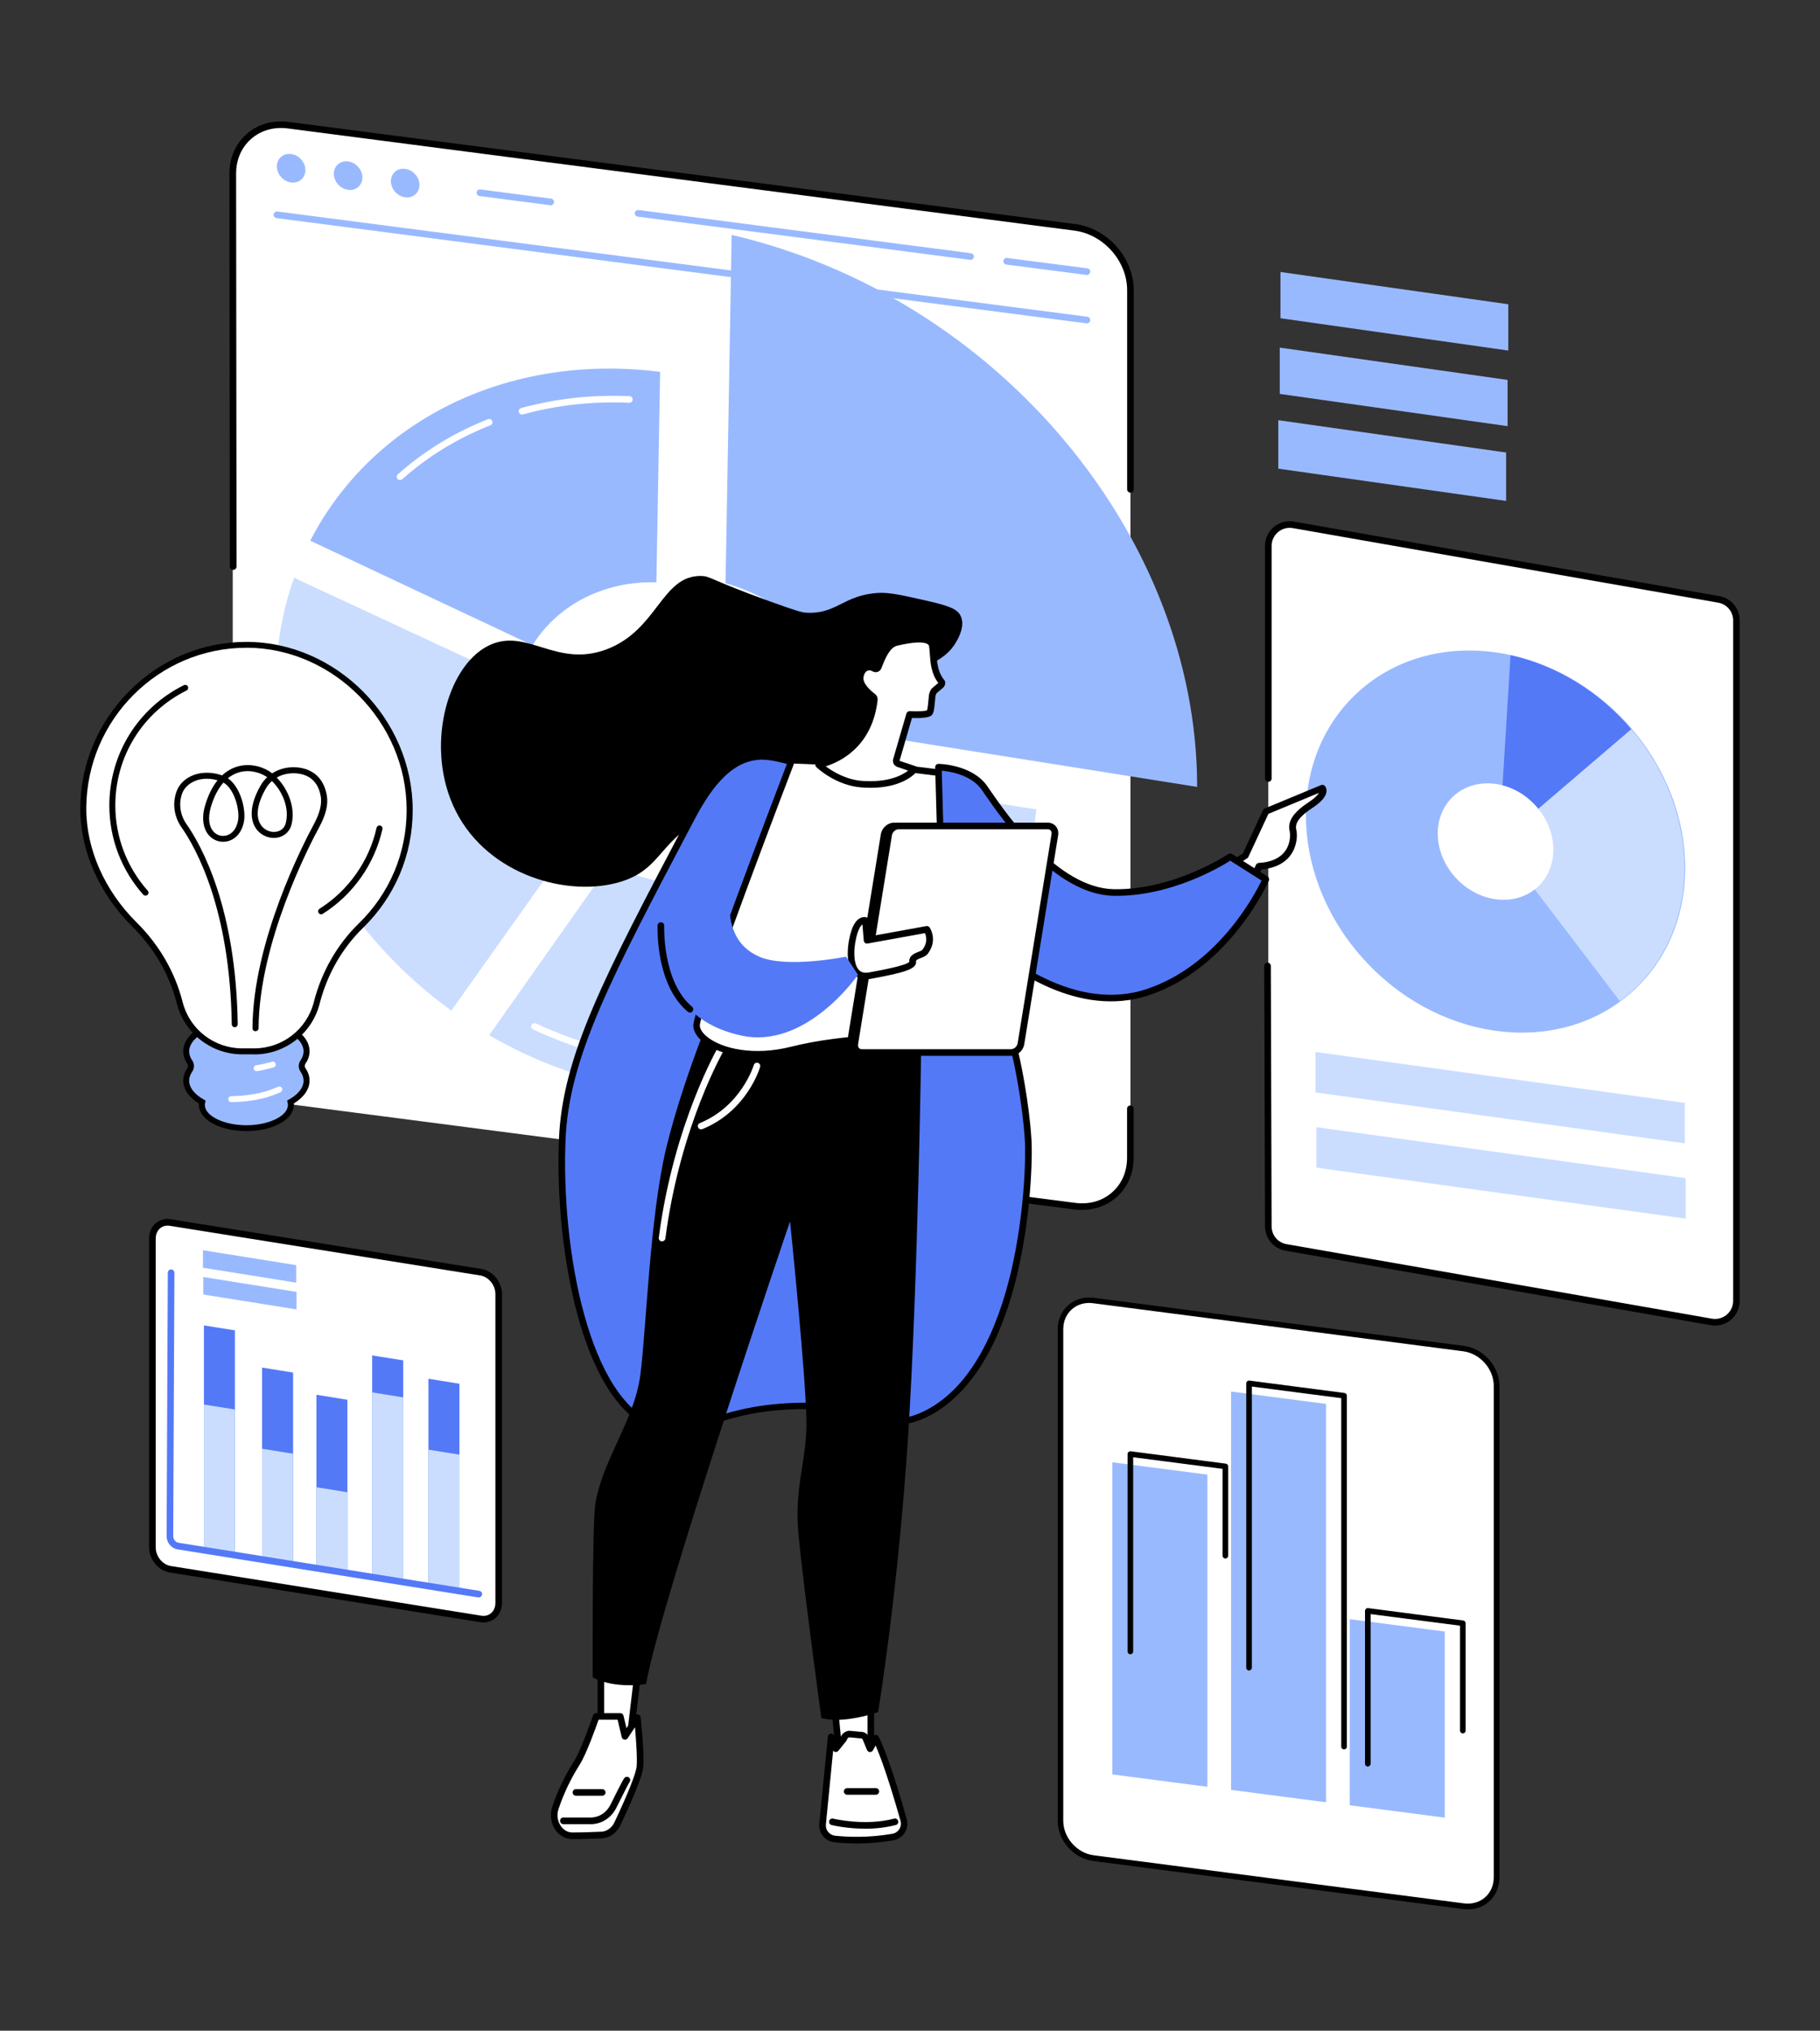 <?xml version="1.0" encoding="UTF-8"?>
<svg id="Layer_1" data-name="Layer 1" xmlns="http://www.w3.org/2000/svg" viewBox="0 0 259 289">
  <rect x="0" y="0" width="259" height="289" fill="#333333" stroke="none"/>
  <defs>
    <style>
      .cls-1 {
        fill: #5479f7;
      }

      .cls-1, .cls-2, .cls-3, .cls-4, .cls-5 {
        stroke-width: 0px;
      }

      .cls-3 {
        fill: #fff;
      }

      .cls-4 {
        fill: #99b9ff;
      }

      .cls-5 {
        fill: #caddff;
      }
    </style>
  </defs>
  <g>
    <polygon class="cls-4" points="214.64 49.89 182.22 45.29 182.22 38.71 214.64 43.3 214.64 49.89"/>
    <polygon class="cls-4" points="214.54 60.65 182.12 56.06 182.12 49.47 214.54 54.07 214.54 60.65"/>
    <polygon class="cls-4" points="214.33 71.29 181.91 66.7 181.91 59.8 214.33 64.4 214.33 71.29"/>
  </g>
  <g>
    <g>
      <path class="cls-3" d="M152.96,32.35l-111.93-14.54c-4.37-.57-7.91,2.51-7.91,6.88v123.49c0,4.37,3.54,8.37,7.91,8.94l111.93,14.54c4.37.57,7.91-2.51,7.91-6.88V41.29c0-4.37-3.54-8.37-7.91-8.94Z"/>
      <g>
        <path class="cls-4" d="M154.68,46.02s-.04,0-.06,0l-115.27-14.98c-.26-.03-.44-.27-.41-.53.03-.26.27-.44.53-.41l115.27,14.98c.26.03.44.27.41.53-.03.24-.23.41-.47.41Z"/>
        <g>
          <path class="cls-4" d="M43.46,24.21c0,1.12-.91,1.91-2.03,1.76-1.12-.15-2.03-1.17-2.03-2.29s.91-1.91,2.03-1.76c1.12.15,2.03,1.17,2.03,2.29Z"/>
          <path class="cls-4" d="M51.57,25.26c0,1.12-.91,1.91-2.03,1.76-1.12-.15-2.03-1.17-2.03-2.29s.91-1.91,2.03-1.76c1.12.15,2.03,1.17,2.03,2.29Z"/>
          <path class="cls-4" d="M59.69,26.32c0,1.12-.91,1.91-2.03,1.76-1.12-.15-2.03-1.17-2.03-2.29s.91-1.91,2.03-1.76c1.12.15,2.03,1.17,2.03,2.29Z"/>
        </g>
        <path class="cls-4" d="M154.68,39.13s-.04,0-.06,0l-11.42-1.48c-.26-.03-.44-.27-.41-.53.03-.26.27-.44.53-.41l11.42,1.48c.26.03.44.27.41.53-.03.24-.23.41-.47.41Z"/>
        <path class="cls-4" d="M138.12,36.98s-.04,0-.06,0l-47.31-6.15c-.26-.03-.44-.27-.41-.53.03-.26.27-.44.53-.41l47.31,6.15c.26.03.44.27.41.53-.03.24-.23.41-.47.41Z"/>
        <path class="cls-4" d="M78.37,29.21s-.04,0-.06,0l-10.07-1.31c-.26-.03-.44-.27-.41-.53.03-.26.27-.44.53-.41l10.07,1.31c.26.03.44.27.41.53-.03.24-.23.41-.47.41Z"/>
      </g>
      <path class="cls-2" d="M33.18,81.09c-.26,0-.47-.21-.47-.47l-.06-55.93c0-2.24.87-4.23,2.45-5.62,1.6-1.41,3.72-2.02,5.99-1.72l111.93,14.54c4.59.6,8.32,4.81,8.32,9.4v28.35c0,.26-.21.47-.47.47s-.47-.21-.47-.47v-28.35c0-4.13-3.36-7.93-7.5-8.47l-111.93-14.54c-1.99-.26-3.85.27-5.24,1.5-1.38,1.21-2.13,2.95-2.13,4.92l.06,55.93c0,.26-.21.47-.47.47h0Z"/>
      <path class="cls-2" d="M154,172.2c-.36,0-.73-.02-1.1-.07l-9.35-1.21c-.26-.03-.44-.27-.41-.53.03-.26.27-.44.53-.41l9.35,1.21c1.99.26,3.85-.27,5.24-1.5,1.38-1.21,2.13-2.95,2.13-4.92v-6.98c0-.26.21-.47.47-.47s.47.21.47.47v6.98c0,2.24-.87,4.23-2.45,5.62-1.34,1.17-3.04,1.8-4.89,1.8Z"/>
    </g>
    <g>
      <g>
        <path class="cls-4" d="M75.78,91.84c3.51-5.68,10.04-9.17,17.63-8.97l.53-29.95c-21.8-2.76-41.03,7.02-49.79,24.03l31.64,14.89Z"/>
        <path class="cls-3" d="M74.29,59c-.21,0-.4-.14-.45-.35-.07-.25.08-.51.33-.58,4.92-1.35,10.1-1.92,15.41-1.69.26.01.46.23.45.49-.01.26-.22.46-.49.45-5.2-.23-10.29.33-15.12,1.66-.04.01-.08.02-.13.02Z"/>
        <path class="cls-3" d="M56.93,68.32c-.13,0-.26-.05-.35-.16-.17-.19-.16-.49.04-.66,3.72-3.31,8.03-5.95,12.82-7.84.24-.1.51.02.61.26.1.24-.02.52-.27.61-4.69,1.85-8.9,4.43-12.54,7.67-.09.08-.2.12-.31.12Z"/>
        <path class="cls-5" d="M117.83,110.61c-1.79,9.63-10.77,16.22-21.78,15.13-3.28-.32-6.42-1.3-9.26-2.78l-17.18,24.37c7.99,4.64,17.01,7.58,26.44,8.27,27.44,1.99,49.02-15.87,51.42-40.42l-29.64-4.56Z"/>
        <path class="cls-3" d="M95.8,151.73s-.02,0-.03,0c-1.04-.08-2.09-.18-3.13-.32-5.78-.75-11.43-2.4-16.77-4.9-.24-.11-.34-.39-.23-.63.11-.24.39-.34.63-.23,5.26,2.46,10.81,4.08,16.49,4.82,1.02.13,2.05.24,3.07.31.26.02.45.24.44.5-.02.25-.22.44-.47.44Z"/>
        <path class="cls-3" d="M106.65,151.38c-.23,0-.43-.17-.47-.4-.04-.26.14-.5.4-.53,18.01-2.57,31.93-15.06,35.44-31.83.05-.25.3-.42.56-.36.25.05.42.3.36.56-3.6,17.15-17.82,29.94-36.23,32.57-.02,0-.05,0-.07,0Z"/>
        <path class="cls-5" d="M64.23,143.83l17.34-24.43c-5.19-4.51-8.52-10.92-8.52-17.7,0-1.64.2-3.21.57-4.7l-31.76-14.77c-1.71,4.78-2.63,9.98-2.63,15.49,0,18.25,10.01,35.26,25,46.11Z"/>
      </g>
      <path class="cls-4" d="M103.25,83.01c10.02,2.79,17.73,11.56,18.65,21.28l48.46,7.7s0-.04,0-.06c0-35.55-28.33-69.66-66.24-78.5l-.87,49.58Z"/>
    </g>
  </g>
  <g>
    <g>
      <path class="cls-3" d="M208.28,191.92l-52.66-6.84c-2.6-.34-4.7,1.49-4.7,4.09v69.97c0,2.6,2.1,4.97,4.7,5.31l52.66,6.84c2.6.34,4.7-1.49,4.7-4.09v-69.97c0-2.6-2.1-4.97-4.7-5.31Z"/>
      <path class="cls-2" d="M208.9,271.73c-.22,0-.44-.01-.67-.04l-52.66-6.84c-2.78-.36-5.05-2.92-5.05-5.7v-69.97c0-1.36.53-2.58,1.5-3.43.98-.86,2.27-1.23,3.65-1.05l52.66,6.84c2.78.36,5.05,2.92,5.05,5.7v69.97c0,1.36-.53,2.58-1.5,3.43-.82.72-1.86,1.1-2.98,1.1ZM155,185.43c-.93,0-1.79.31-2.46.9-.79.7-1.23,1.7-1.23,2.83v69.97c0,2.4,1.95,4.6,4.35,4.91l52.66,6.84c1.15.15,2.22-.16,3.02-.86.79-.7,1.23-1.7,1.23-2.83v-69.97c0-2.4-1.95-4.6-4.35-4.91l-52.66-6.84c-.19-.02-.38-.04-.56-.04Z"/>
    </g>
    <g>
      <polygon class="cls-4" points="171.82 254.29 158.3 252.53 158.3 208.11 171.82 209.86 171.82 254.29"/>
      <polygon class="cls-4" points="188.71 256.49 175.19 254.73 175.19 198.04 188.71 199.8 188.71 256.49"/>
      <polygon class="cls-4" points="205.6 258.68 192.08 256.92 192.08 230.44 205.6 232.19 205.6 258.68"/>
    </g>
    <g>
      <path class="cls-2" d="M160.86,235.43c-.22,0-.4-.18-.4-.4v-28.09c0-.11.05-.22.14-.3.09-.08.2-.11.31-.1l13.52,1.76c.2.03.35.19.35.39v12.71c0,.22-.18.4-.4.4s-.4-.18-.4-.4v-12.36l-12.72-1.65v27.64c0,.22-.18.4-.4.4Z"/>
      <path class="cls-2" d="M191.27,248.97c-.22,0-.4-.18-.4-.4v-49.59l-12.72-1.65v40.01c0,.22-.18.4-.4.4s-.4-.18-.4-.4v-40.46c0-.11.05-.22.14-.3s.2-.11.31-.1l13.52,1.76c.2.03.35.19.35.39v49.94c0,.22-.18.4-.4.4Z"/>
      <path class="cls-2" d="M194.65,251.41c-.22,0-.4-.18-.4-.4v-21.75c0-.11.05-.22.14-.3.09-.08.2-.11.31-.1l13.52,1.76c.2.03.35.19.35.39v15.28c0,.22-.18.4-.4.4s-.4-.18-.4-.4v-14.93l-12.72-1.65v21.29c0,.22-.18.4-.4.4Z"/>
    </g>
  </g>
  <g>
    <g>
      <path class="cls-3" d="M68.42,230.4l-44.19-7.07c-1.41-.23-2.55-1.62-2.55-3.11v-43.95c0-1.49,1.14-2.52,2.55-2.29l44.19,7.07c1.41.23,2.55,1.62,2.55,3.11v43.95c0,1.49-1.14,2.52-2.55,2.29Z"/>
      <path class="cls-2" d="M68.81,230.9c-.15,0-.31-.01-.46-.04l-44.19-7.07c-1.62-.26-2.95-1.86-2.95-3.57v-43.95c0-.87.35-1.67.95-2.18.58-.5,1.34-.7,2.14-.57l44.19,7.07c1.62.26,2.95,1.86,2.95,3.57v43.95c0,.87-.35,1.67-.95,2.18-.47.4-1.05.61-1.68.61ZM68.5,229.94c.52.08,1.01-.04,1.38-.36.4-.34.62-.86.62-1.47v-43.95c0-1.27-.97-2.45-2.15-2.64l-44.19-7.07c-.52-.08-1.01.04-1.38.36-.4.34-.62.86-.62,1.47v43.95c0,1.27.97,2.45,2.15,2.64l44.19,7.07Z"/>
    </g>
    <g>
      <polygon class="cls-1" points="33.43 221.06 29.02 220.36 29.02 188.63 33.43 189.33 33.43 221.06"/>
      <polygon class="cls-5" points="33.43 221.06 29.02 220.36 29.02 199.89 33.43 200.59 33.43 221.06"/>
      <polygon class="cls-1" points="41.71 222.39 37.3 221.68 37.3 194.63 41.71 195.34 41.71 222.39"/>
      <polygon class="cls-5" points="41.71 222.39 37.3 221.68 37.3 206.18 41.71 206.89 41.71 222.39"/>
      <polygon class="cls-1" points="49.44 223.77 45.03 223.06 45.03 198.5 49.44 199.21 49.44 223.77"/>
      <polygon class="cls-5" points="49.44 223.77 45.03 223.06 45.03 211.66 49.44 212.37 49.44 223.77"/>
      <polygon class="cls-1" points="57.38 225.33 52.96 224.63 52.96 192.9 57.38 193.6 57.38 225.33"/>
      <polygon class="cls-5" points="57.38 225.33 52.96 224.63 52.96 198.16 57.38 198.87 57.38 225.33"/>
      <polygon class="cls-1" points="65.38 226.47 60.97 225.76 60.97 196.22 65.38 196.93 65.38 226.47"/>
      <polygon class="cls-5" points="65.38 226.47 60.97 225.76 60.97 206.31 65.38 207.02 65.38 226.47"/>
    </g>
    <path class="cls-1" d="M68.14,227.34s-.05,0-.08,0l-42.8-6.84c-.87-.14-1.55-.96-1.55-1.88l.17-37.49c0-.26.21-.47.47-.47h0c.26,0,.47.21.47.47l-.17,37.49c0,.45.34.88.76.94l42.8,6.84c.26.04.43.28.39.54-.04.23-.24.4-.46.4Z"/>
    <g>
      <polygon class="cls-4" points="42.15 182.54 28.88 180.42 28.88 177.93 42.15 180.05 42.15 182.54"/>
      <polygon class="cls-4" points="42.2 186.35 28.93 184.23 28.93 181.74 42.2 183.86 42.2 186.35"/>
    </g>
  </g>
  <g>
    <path class="cls-3" d="M243.54,188.14l-60.54-10.61c-1.45-.25-2.51-1.52-2.51-2.99v-96.84c0-1.89,1.7-3.32,3.56-2.99l60.54,10.61c1.45.25,2.51,1.52,2.51,2.99v96.84c0,1.89-1.7,3.32-3.56,2.99Z"/>
    <g>
      <g>
        <ellipse class="cls-4" cx="212.83" cy="119.77" rx="25.15" ry="28.9" transform="translate(-24.03 179.27) rotate(-43.47)"/>
        <path class="cls-5" d="M213.31,119.88l17.21,22.6c6.57-4.85,10.21-13.18,8.93-22.65-.81-6-3.47-11.56-7.32-16.06l-18.82,16.11Z"/>
        <path class="cls-1" d="M214.96,93.25l-1.64,26.63,18.82-16.11c-4.47-5.24-10.55-9.06-17.18-10.53Z"/>
        <ellipse class="cls-3" cx="212.83" cy="119.77" rx="7.66" ry="8.81" transform="translate(-24.03 179.27) rotate(-43.47)"/>
      </g>
      <polygon class="cls-5" points="239.77 162.72 187.21 155.47 187.21 149.71 239.77 156.96 239.77 162.72"/>
      <polygon class="cls-5" points="239.89 173.43 187.33 166.18 187.33 160.42 239.89 167.67 239.89 173.43"/>
    </g>
    <path class="cls-2" d="M244.07,188.65c-.2,0-.41-.02-.61-.05l-60.54-10.61c-1.68-.29-2.9-1.75-2.9-3.46l-.11-37.06c0-.26.21-.47.47-.47h0c.26,0,.47.21.47.47l.11,37.06c0,1.25.89,2.32,2.12,2.53l60.54,10.61c.75.13,1.51-.07,2.1-.56.58-.49.92-1.21.92-1.97v-96.84c0-1.25-.89-2.31-2.12-2.53l-60.54-10.61c-.75-.13-1.51.07-2.1.56-.58.49-.92,1.21-.92,1.97v33.11c0,.26-.21.47-.47.47s-.47-.21-.47-.47v-33.11c0-1.04.46-2.02,1.25-2.69.8-.67,1.84-.95,2.86-.77l60.54,10.61c1.68.29,2.9,1.75,2.9,3.46v96.84c0,1.04-.46,2.02-1.25,2.69-.64.54-1.44.82-2.25.82Z"/>
  </g>
  <g>
    <path class="cls-2" d="M125.02,84.38c1.56-.09,3.39.33,7.06,1.16,3.31.75,4.22,1.25,4.63,2.12.67,1.42-.33,3.16-.63,3.69-1.69,2.96-4.78,3.35-6.82,4.71-6.6,4.38-3.23,11.82-8.71,16.47-5.21,4.43-10.08-.77-19.45,3.45-7.38,3.33-6.69,7.61-12.71,9.49-7.35,2.3-18.86-.79-23.53-10.04-4.44-8.79-1.37-20.53,4.63-23.53,5.45-2.72,9.66,3.29,16.94.47,7.18-2.78,7.73-10.49,13.34-10.4,1.34.02,1.06.46,9.88,3.65,4.09,1.48,4.58,1.54,5.02,1.57,4.4.29,5.31-2.53,10.35-2.81Z"/>
    <g>
      <path class="cls-1" d="M140.78,129.53c3.14,19.22,3.5,19.51,3.93,21.52,0,0,1.25,5.66,1.59,11.11.3,4.73-.59,33.15-15.28,39.41-5.3,2.26-6.84-1.89-18.14-1.44-11.57.46-13.92,4.58-18.97,3.14-10.93-3.12-14.5-26.57-13.9-41.06.49-11.8,6.36-22.95,18.11-45.24,1.79-3.39,4.65-8.58,9.27-9.24,2.12-.3,2.96.02,11.45,2.35,9.24,2.54,11.58-.16,15.55,2.34,4.1,2.58,4.82,7.49,6.39,17.11Z"/>
      <path class="cls-2" d="M96.02,204.04c-.71,0-1.44-.1-2.24-.33-6.36-1.82-9.82-10.03-11.6-16.6-2-7.37-2.98-16.69-2.64-24.94.49-11.91,6.4-23.11,18.16-45.44,1.62-3.07,4.62-8.77,9.62-9.49,2.01-.29,2.86-.05,9.45,1.76l2.2.6c4.62,1.27,7.44,1.21,9.71,1.16,2.17-.04,3.89-.08,5.97,1.23,4.19,2.64,4.96,7.38,6.51,16.84l.1.6c2.61,15.99,3.29,18.83,3.7,20.52.08.34.15.63.22.97.01.05,1.26,5.75,1.6,11.18.18,2.77-.09,11.13-2.03,19.27-2.58,10.8-7.25,17.93-13.53,20.6-2.82,1.2-4.65.68-7.19-.04-2.49-.71-5.58-1.59-11.12-1.37-5.86.23-9.26,1.39-11.99,2.32-1.82.62-3.29,1.12-4.89,1.12ZM108.57,108.1c-.37,0-.71.03-1.11.09-4.52.65-7.38,6.08-8.92,8.99-11.7,22.2-17.57,33.34-18.06,45.04-.63,15.07,3.17,37.62,13.56,40.59,2.32.66,4.01.09,6.57-.78,2.64-.9,6.26-2.13,12.26-2.37,5.68-.23,8.99.71,11.41,1.4,2.43.69,4.04,1.15,6.56.08,7.57-3.23,11.24-12.63,12.99-19.95,1.92-8.04,2.18-16.27,2.01-18.99-.34-5.35-1.57-10.99-1.58-11.04-.07-.34-.14-.62-.22-.95-.41-1.71-1.1-4.57-3.71-20.59l-.1-.6c-1.5-9.17-2.25-13.78-6.08-16.19-1.84-1.16-3.27-1.13-5.44-1.08-2.21.04-5.23.11-9.98-1.2l-2.2-.6c-5.03-1.39-6.63-1.83-7.96-1.83Z"/>
    </g>
    <g>
      <g>
        <polygon class="cls-3" points="123.92 240.83 123.92 250.13 119.45 249.86 118.57 240.83 123.92 240.83"/>
        <path class="cls-2" d="M123.92,250.6s-.02,0-.03,0l-4.47-.27c-.23-.01-.42-.19-.44-.42l-.88-9.02c-.01-.13.03-.26.12-.36.09-.1.22-.15.35-.15h5.35c.26,0,.47.21.47.47v9.3c0,.13-.05.25-.15.34-.09.08-.2.13-.32.13ZM119.88,249.41l3.57.22v-8.33h-4.36l.79,8.11Z"/>
      </g>
      <g>
        <path class="cls-3" d="M118.78,261.72c1.82.2,4.8.32,8.28-.28,1.14-.2,1.86-1.33,1.55-2.44-.87-3.1-2.59-8.87-3.96-11.64l-.83,1.51-.66-1.59c-.11-.19-.31-.31-.53-.33l-1.71-.16c-.36-.03-.79.32-.85.67l-1.13,1.41-.65-1.68-1.22,12.4c-.1,1.06.66,2.01,1.72,2.12Z"/>
        <path class="cls-2" d="M121.89,262.35c-1.24,0-2.31-.07-3.16-.17-1.31-.14-2.27-1.32-2.14-2.64l1.22-12.4c.02-.22.19-.39.4-.42.22-.03.42.09.5.3l.36.92.56-.69c.17-.54.77-.98,1.32-.93l1.71.16c.37.03.7.24.89.56.01.02.02.04.03.06l.28.69.35-.65c.08-.15.25-.25.42-.24.18,0,.33.1.41.26,1.46,2.94,3.28,9.17,3.99,11.72.18.66.08,1.36-.28,1.94-.37.58-.96.98-1.64,1.09-1.93.33-3.72.45-5.25.45ZM118.56,249.16l-1.03,10.48c-.08.8.5,1.52,1.3,1.61,1.85.2,4.76.31,8.15-.27.41-.07.78-.31,1-.67.23-.36.29-.78.17-1.18-.65-2.3-2.2-7.62-3.54-10.72l-.38.69c-.09.16-.25.25-.44.24-.18,0-.34-.12-.41-.29l-.64-1.55s-.09-.08-.15-.09l-1.71-.16c-.1,0-.32.16-.34.29-.01.08-.05.15-.1.21l-1.13,1.41c-.11.13-.27.2-.44.17-.12-.02-.23-.08-.3-.18Z"/>
      </g>
      <path class="cls-2" d="M123.1,260.25c-2.62,0-4.64-.49-4.76-.52-.25-.06-.41-.32-.34-.57.06-.25.32-.4.57-.34.04.01,4.5,1.1,8.67,0,.25-.07.51.08.57.34.07.25-.08.51-.34.57-1.5.39-3.02.53-4.37.53Z"/>
      <path class="cls-2" d="M124.64,255.42h-4.08c-.26,0-.47-.21-.47-.47s.21-.47.47-.47h4.08c.26,0,.47.21.47.47s-.21.47-.47.47Z"/>
      <g>
        <polygon class="cls-3" points="91.02 235.91 89.7 247.12 85.5 246.98 85.5 235.91 91.02 235.91"/>
        <path class="cls-2" d="M89.7,247.59s-.01,0-.02,0l-4.19-.15c-.25,0-.45-.22-.45-.47v-11.06c0-.26.21-.47.47-.47h5.51c.13,0,.26.06.35.16s.13.23.12.37l-1.32,11.21c-.03.24-.23.42-.47.42ZM85.97,246.52l3.3.11,1.21-10.25h-4.51v10.14Z"/>
      </g>
      <g>
        <path class="cls-3" d="M90.69,244.45s.54,4.98.37,6.98c-.12,1.43-2.09,5.76-3.19,8.11-.46.96-1.33,1.58-2.29,1.63-1.18.05-2.81.11-4.13.11-1.81,0-3.06-2.06-2.42-3.98.6-1.77,1.55-4,3.04-6.37,1.12-1.78,2.77-6.63,2.77-6.63h3.42l.67,2.84,1.76-2.67Z"/>
        <path class="cls-2" d="M81.45,261.74c-.93,0-1.8-.46-2.38-1.27-.68-.95-.86-2.2-.48-3.34.75-2.24,1.79-4.42,3.09-6.47,1.08-1.72,2.7-6.48,2.72-6.53.06-.19.24-.32.45-.32h3.42c.22,0,.41.15.46.36l.42,1.78,1.16-1.76c.11-.17.31-.24.5-.2.19.05.34.21.36.41.02.21.54,5.05.37,7.07-.12,1.42-1.83,5.28-3.24,8.27-.53,1.12-1.56,1.85-2.69,1.89-1.16.05-2.82.11-4.15.11h0ZM85.18,244.75c-.39,1.12-1.72,4.85-2.7,6.41-1.26,1.99-2.26,4.1-2.99,6.27-.29.85-.16,1.78.35,2.48.41.57.98.88,1.62.88h0c1.32,0,2.96-.06,4.11-.11.78-.03,1.51-.55,1.88-1.36,1.92-4.06,3.07-6.96,3.15-7.94.11-1.31-.1-3.97-.24-5.57l-1.03,1.56c-.1.16-.29.24-.48.2-.19-.03-.33-.17-.38-.36l-.58-2.47h-2.71Z"/>
      </g>
      <path class="cls-2" d="M84.06,259.61h-3.89c-.26,0-.47-.22-.47-.48,0-.26.21-.47.47-.47h3.89s0,0,0,0c1.18,0,2.25-.69,2.8-1.79,1.85-3.73,1.95-3.81,2.06-3.9.2-.16.5-.13.66.07.15.18.14.44-.01.61-.07.1-.38.65-1.87,3.64-.71,1.43-2.1,2.32-3.64,2.32ZM89.51,253.7s0,0,0,0c0,0,0,0,0,0Z"/>
      <path class="cls-2" d="M85.7,255.56h-3.74c-.26,0-.47-.21-.47-.47s.21-.47.47-.47h3.74c.26,0,.47.21.47.47s-.21.47-.47.47Z"/>
      <path class="cls-2" d="M131.11,147.9s-.45,34.21-1.88,56.47c-1.44,22.27-4.27,39.29-4.27,39.29,0,0-4.88,1.75-8.08.84,0,0-2.65-19.53-3.25-26.14-.6-6.6,1-9.88,1.13-15.28.13-5.4-2.33-29.26-2.33-29.26,0,0-18.39,53.94-20.49,65.85,0,0-4.45.76-7.59-.96,0,0-.1-21.21.35-24.49.83-6.07,5.57-12.05,6.42-18.5s1.35-22.64,3.69-32.34c2.35-9.71,6.95-20.62,6.95-20.62l29.37,5.14Z"/>
      <path class="cls-3" d="M99.78,160.73c-.19,0-.36-.11-.44-.29-.1-.24.02-.52.26-.61,5.9-2.42,7.65-8.19,7.67-8.25.07-.25.34-.39.58-.32.25.07.39.33.32.58-.07.25-1.89,6.27-8.21,8.85-.06.02-.12.04-.18.04Z"/>
      <path class="cls-3" d="M94.22,176.67s-.04,0-.06,0c-.26-.03-.44-.27-.41-.53,2.12-16.31,8.49-27.21,8.56-27.32.13-.22.42-.3.64-.17.22.13.3.42.17.64-.06.11-6.34,10.86-8.43,26.96-.03.24-.23.41-.47.41Z"/>
    </g>
    <g>
      <g>
        <path class="cls-3" d="M188.16,112.15l-8.02,3.33-2.93,6.3c-1.75,1.17-3.5,2.12-5.23,2.88.32.67.63,1.35.93,2.03.48,1.11.94,2.22,1.4,3.34,3.5-3.48,4.85-6.75,4.85-6.75,4.94-.29,5.07-4.1,4.82-5.09-.24-.99.21-2.11,2.48-3.6,2.49-1.63,1.69-2.44,1.69-2.44Z"/>
        <path class="cls-2" d="M174.32,130.51s-.06,0-.09,0c-.15-.03-.28-.14-.34-.28-.42-1.01-.9-2.19-1.4-3.33-.3-.69-.62-1.38-.92-2.02-.05-.11-.06-.25-.01-.36.04-.12.13-.21.25-.27,1.72-.76,3.42-1.69,5.05-2.77l2.87-6.18c.05-.11.14-.19.25-.24l8.02-3.33c.18-.07.38-.03.52.1.05.05.3.34.25.83-.08.72-.76,1.5-2.02,2.33-2.35,1.54-2.43,2.51-2.28,3.1.19.76.12,2.35-.82,3.62-.87,1.18-2.27,1.86-4.15,2.03-.4.86-1.84,3.66-4.83,6.63-.09.09-.21.14-.33.14ZM172.61,124.89c.24.52.49,1.07.73,1.61.4.91.78,1.84,1.14,2.69,3.02-3.18,4.24-6.06,4.25-6.09.07-.17.23-.28.41-.29,1.74-.1,2.99-.66,3.73-1.67.83-1.13.75-2.46.66-2.84-.34-1.38.51-2.69,2.68-4.11.9-.59,1.31-1.05,1.49-1.35l-7.2,2.99-2.85,6.13c-.04.08-.09.15-.17.19-1.57,1.05-3.21,1.96-4.87,2.72ZM177.22,121.78h0,0Z"/>
      </g>
      <g>
        <path class="cls-3" d="M134.45,110.1s-10.98-1.57-21.78-1.88c0,0-13.55,35.35-13.55,37.73,0,2.39,5.79,5.44,13.55,3.49,7.76-1.95,17.63-2.14,23.17-.84,8.31,1.94-1.39-38.49-1.39-38.49Z"/>
        <path class="cls-2" d="M107.8,150.53c-3.52,0-6.19-1.02-7.66-2.17-.95-.74-1.48-1.6-1.48-2.42,0-2.4,12.19-34.27,13.58-37.9.07-.19.25-.31.45-.3,10.71.31,21.72,1.87,21.83,1.89.19.03.35.17.39.36.33,1.37,7.99,33.57,3.14,38.44-.61.62-1.41.83-2.32.62-5.78-1.35-15.65-.99-22.95.84-1.8.45-3.48.64-4.99.64ZM112.99,108.69c-5.43,14.18-13.4,35.58-13.4,37.25,0,.51.41,1.13,1.12,1.68,2.09,1.63,6.56,2.68,11.85,1.35,7.43-1.86,17.49-2.23,23.39-.85.59.14,1.05.02,1.43-.37,3.67-3.7-1.08-27.83-3.32-37.25-1.86-.25-11.54-1.53-21.08-1.83Z"/>
      </g>
      <g>
        <path class="cls-1" d="M175.07,121.93l5.06,3.21s-5.34,12.34-16.95,16.1c-11.61,3.77-22.58-6.91-22.58-6.91l.02,11.72s-6.07-.12-6.07-.42-1.02-36.45-1.02-36.45c0,0,4.53.07,6.55,2.95,2.02,2.87,9.66,14.75,18.44,14.89,8.78.14,16.54-5.09,16.54-5.09Z"/>
        <path class="cls-2" d="M140.63,146.52s0,0,0,0c-6.53-.13-6.53-.37-6.53-.89,0-.44-1.01-36.08-1.02-36.44,0-.13.05-.25.14-.34.09-.09.2-.14.34-.14.19,0,4.79.11,6.92,3.15.12.17.26.38.42.61,2.38,3.45,9.63,13.95,17.64,14.08,8.53.14,16.19-4.95,16.27-5.01.15-.1.36-.11.52,0l5.06,3.21c.2.12.27.37.18.58-.05.13-5.56,12.57-17.23,16.36-9.94,3.23-19.48-3.96-22.26-6.31l.02,10.67c0,.13-.05.25-.14.34-.09.09-.21.13-.33.13ZM135.03,145.62h0s0,0,0,0ZM135.02,145.29c.76.12,2.99.22,5.13.27l-.02-11.23c0-.19.11-.36.29-.43.17-.07.38-.04.51.1.11.1,10.91,10.44,22.11,6.8,10.17-3.3,15.5-13.43,16.49-15.48l-4.46-2.83c-1.45.92-8.51,5.13-16.55,5-8.5-.14-15.95-10.94-18.4-14.49-.16-.23-.3-.43-.42-.61-1.48-2.11-4.49-2.6-5.68-2.71.12,4.33.91,32.21,1,35.61Z"/>
      </g>
      <g>
        <g>
          <path class="cls-2" d="M147.17,119.6l-19.95-2.06c-.67,0-1.3.56-1.42,1.25l-4.82,29.73c-.11.69.34,1.25,1.01,1.25l21.15-1.04c.67,0,1.37.48,1.48-.22l4.82-29.73c.11-.69-1.61.8-2.28.8Z"/>
          <path class="cls-2" d="M122.02,150.26c-.48,0-.88-.18-1.16-.51-.29-.34-.41-.81-.33-1.29l4.82-29.73c.15-.93.98-1.65,1.88-1.65.02,0,.03,0,.05,0l19.92,2.05c.19-.02.71-.32,1-.49.67-.39,1.12-.65,1.5-.39.09.06.3.25.24.63l-4.82,29.73c-.05.28-.17.49-.36.63-.33.22-.72.14-1.07.06-.18-.04-.36-.08-.51-.08l-21.13,1.04h0ZM127.2,118.02c-.43.01-.86.4-.93.86l-4.82,29.73c-.03.21,0,.4.12.53.1.12.25.18.42.18l21.13-1.04h0c.28,0,.52.05.73.1.09.02.22.05.31.06l4.72-29.12c-.08.05-.16.09-.23.13-.64.37-1.1.62-1.49.62-.02,0-.03,0-.05,0l-19.92-2.05Z"/>
        </g>
        <g>
          <path class="cls-3" d="M149.1,117.55h-21.22c-.67,0-1.3.56-1.42,1.25l-4.82,29.73c-.11.69.34,1.25,1.01,1.25h21.22c.67,0,1.3-.56,1.42-1.25l4.82-29.73c.11-.69-.34-1.25-1.01-1.25Z"/>
          <path class="cls-2" d="M143.88,150.26h-21.22c-.45,0-.86-.18-1.14-.51-.29-.34-.41-.81-.33-1.29l4.82-29.73c.15-.93.98-1.65,1.88-1.65h21.22c.45,0,.86.18,1.14.51.29.34.41.81.33,1.29l-4.82,29.73c-.15.93-.98,1.65-1.88,1.65ZM127.88,118.02c-.44,0-.88.39-.95.86l-4.82,29.73c-.03.21,0,.4.12.53.1.12.25.18.42.18h21.22c.44,0,.88-.39.95-.86l4.82-29.73c.03-.21,0-.4-.12-.53-.1-.12-.25-.18-.42-.18h-21.22Z"/>
        </g>
      </g>
      <g>
        <g>
          <path class="cls-3" d="M123.16,131.01l.23,2.8,8.5-1.54s.2.28.31.73c.16.61.18,1.53-.6,2.5-.37.46-1.84.48-1.72,1.39.1.8-3.22,1.42-6.1,1.96-3.22.6-2.94-3.99-2.15-6.33.62-1.83,1.53-1.5,1.53-1.5Z"/>
          <path class="cls-2" d="M123.24,139.37c-.89,0-1.44-.4-1.76-.77-1.27-1.46-.87-4.53-.29-6.24.3-.88.72-1.46,1.24-1.71.46-.22.83-.11.9-.08.17.06.29.22.31.4l.19,2.28,7.99-1.45c.18-.03.37.04.47.19.02.04.25.36.38.89.18.71.21,1.78-.69,2.91-.21.27-.57.4-.91.54-.58.22-.73.33-.71.5.14,1.13-1.87,1.62-6.48,2.48-.23.04-.43.06-.63.06ZM122.73,131.56c-.2.14-.44.47-.66,1.11-.61,1.8-.74,4.34.11,5.32.34.39.83.53,1.51.4,1.85-.34,5.26-.98,5.71-1.5-.07-.9.79-1.23,1.31-1.43.17-.07.46-.18.52-.25.53-.66.7-1.36.51-2.08-.03-.13-.07-.24-.11-.33l-8.16,1.48c-.13.02-.27,0-.37-.09-.11-.08-.17-.2-.18-.34l-.19-2.29ZM123.02,131.46h0,0Z"/>
        </g>
        <path class="cls-1" d="M122.1,138.74l-1.7-2.59s-8.45,1.71-12.36,0c-6.82-2.99-3.66-12.29-2.5-17.5s3.92-7.53,3.92-7.53c0,0-7.36,2.58-11.61,10.35-4.25,7.78-6.6,22.76,7.6,25.9,9.29,2.06,16.64-8.63,16.64-8.63Z"/>
      </g>
      <path class="cls-2" d="M98.19,144.11c-.11,0-.21-.04-.3-.11-4.62-3.88-4.32-11.96-4.31-12.3.01-.26.22-.46.49-.45.26.01.46.23.45.49,0,.08-.29,7.96,3.97,11.54.2.17.22.46.06.66-.09.11-.23.17-.36.17Z"/>
    </g>
    <g>
      <path class="cls-3" d="M124.4,95.15c.21.13.48.04.57-.19.44-1.08,1.15-3.18,2.59-3.51,1.85-.43,4.85-.98,5.11.48.23,1.28-.04,3.5,1.31,5.1.13.15.02.4-.14.52l-.85.72c-.18.14-.33.59-.35.82-.07.7-.16,2.18-.4,2.37-.47.37-2.81.23-2.81.23l-1.88,6.46c-.07.25.07.5.32.56l2.24.76s-1.79,2.52-7.4,2.14c-3.58-.24-6.21-2.77-6.21-2.77,0,0,6.97-.99,7.91-9.23.02-.18-.06-.36-.2-.47-.56-.42-2.05-1.65-1.79-2.9.28-1.32,1.27-1.53,1.99-1.1Z"/>
      <path class="cls-2" d="M123.83,112.11c-.37,0-.75-.01-1.16-.04-3.71-.25-6.39-2.79-6.5-2.9-.13-.12-.18-.31-.12-.48.06-.17.2-.3.38-.32.27-.04,6.62-1.05,7.51-8.81,0-.01,0-.03-.02-.04-.86-.65-2.27-1.95-1.97-3.37.16-.75.55-1.3,1.1-1.54.48-.21,1.03-.17,1.52.09l.09-.22c.5-1.25,1.24-3.13,2.8-3.49,2.65-.61,4.21-.64,5.05-.08.34.23.56.55.63.94.06.35.09.74.12,1.17.08,1.17.18,2.63,1.09,3.72.13.15.19.35.16.55-.03.25-.17.49-.38.65l-.83.7c-.07.07-.18.36-.19.5-.01.11-.02.23-.03.37-.13,1.53-.23,2.08-.54,2.32-.47.38-1.89.38-2.76.35l-1.77,6.1,2.25.75c.14.05.25.16.3.3.05.14.02.3-.06.42-.07.1-1.75,2.37-6.66,2.37ZM117.52,109.07c.98.73,2.9,1.91,5.22,2.07,3.7.25,5.66-.82,6.49-1.47l-1.49-.51c-.23-.07-.43-.22-.55-.43-.12-.22-.15-.48-.08-.72l1.88-6.46c.06-.21.26-.35.48-.34,1.05.06,2.14.01,2.45-.11.11-.3.19-1.26.23-1.69.01-.14.02-.27.03-.38.02-.25.19-.89.54-1.15l.81-.69c-1.02-1.3-1.12-2.86-1.21-4.13-.03-.4-.05-.77-.1-1.07-.02-.14-.09-.24-.22-.32-.58-.38-2.03-.31-4.32.22-1.08.25-1.74,1.92-2.14,2.92-.04.11-.08.21-.12.31-.1.24-.29.42-.53.5-.24.08-.5.05-.72-.08-.25-.15-.51-.18-.73-.08-.27.12-.46.42-.55.87-.2.97,1.18,2.1,1.61,2.42.28.21.43.55.39.9-.76,6.62-5.34,8.77-7.36,9.4ZM131.89,101.16h0ZM124.64,94.75h0,0Z"/>
    </g>
  </g>
  <g>
    <g>
      <g>
        <path class="cls-4" d="M43.12,152.27c-.24-.34-.24-.79,0-1.13.33-.47.5-.98.5-1.52,0-2.47-3.83-4.48-8.56-4.48s-8.56,2.01-8.56,4.48c0,.53.18,1.04.5,1.52.24.34.24.79,0,1.13-.33.47-.5.98-.5,1.52,0,1.17.86,2.24,2.27,3.04-.03.13-.05.27-.05.41,0,1.83,2.84,3.32,6.34,3.32s6.34-1.48,6.34-3.32c0-.14-.02-.27-.05-.41,1.41-.8,2.28-1.87,2.28-3.04,0-.53-.18-1.04-.5-1.52Z"/>
        <path class="cls-2" d="M35.06,160.97c-3.79,0-6.76-1.64-6.76-3.74,0-.06,0-.12,0-.19-1.44-.89-2.23-2.04-2.23-3.26,0-.61.19-1.2.58-1.76.14-.2.14-.45,0-.65-.38-.56-.58-1.15-.58-1.76,0-2.75,3.95-4.91,8.99-4.91s8.99,2.15,8.99,4.91c0,.61-.19,1.2-.58,1.76-.14.2-.14.45,0,.65.38.56.58,1.15.58,1.76,0,1.22-.79,2.37-2.23,3.26,0,.06,0,.13,0,.19,0,2.1-2.97,3.74-6.76,3.74ZM35.06,145.57c-4.41,0-8.14,1.86-8.14,4.06,0,.43.14.86.43,1.28.34.49.34,1.12,0,1.61-.28.41-.43.84-.43,1.28,0,.97.73,1.92,2.06,2.67l.28.16-.07.31c-.03.11-.04.21-.04.31,0,1.57,2.71,2.89,5.91,2.89s5.91-1.32,5.91-2.89c0-.1-.01-.2-.04-.31l-.07-.31.28-.16c1.33-.75,2.06-1.7,2.06-2.67,0-.43-.14-.86-.43-1.28-.34-.49-.34-1.12,0-1.61.28-.41.43-.84.43-1.28,0-2.2-3.73-4.06-8.14-4.06Z"/>
      </g>
      <g>
        <path class="cls-3" d="M58.3,115.27c0-12.69-10.56-23.51-23.25-23.51-12.66,0-23.11,10.53-23.2,23.2-.04,6.45,3.07,12.45,7.31,16.65,3.06,3.03,5.29,6.79,6.37,10.96l.05.2c1.05,4.04,4.7,6.87,8.88,6.87h1.71c4.18,0,7.83-2.82,8.88-6.87l.03-.12c1.08-4.14,3.22-7.94,6.28-10.92,4.28-4.17,6.93-10,6.93-16.44Z"/>
        <path class="cls-2" d="M36.18,150.05h-1.71c-4.37,0-8.19-2.95-9.29-7.18l-.05-.2c-1.05-4.02-3.21-7.74-6.26-10.76-4.77-4.72-7.48-10.89-7.44-16.95.04-6.25,2.53-12.16,7-16.64,4.49-4.5,10.39-6.97,16.62-6.97,12.83,0,23.68,10.96,23.68,23.94,0,6.36-2.51,12.31-7.06,16.75-2.96,2.88-5.09,6.59-6.16,10.72l-.03.12c-1.1,4.23-4.92,7.18-9.29,7.18ZM35.05,92.19c-12.47,0-22.69,10.22-22.77,22.77-.04,5.83,2.58,11.78,7.18,16.34,3.16,3.13,5.4,6.98,6.49,11.15l.05.2c1,3.86,4.48,6.55,8.47,6.55h1.71c3.98,0,7.47-2.69,8.47-6.55l.03-.12c1.11-4.28,3.32-8.13,6.39-11.12,4.39-4.28,6.8-10.01,6.8-16.14,0-12.52-10.45-23.09-22.83-23.09Z"/>
      </g>
    </g>
    <g>
      <path class="cls-2" d="M36.35,146.76h0c-.23,0-.42-.19-.42-.43.05-12.36,7.27-26.31,8.71-28.98.86-1.6,1.19-2.9,1.01-4-.28-1.62-1.11-2.67-2.47-3.1-.98-.31-2.51-.34-3.8.41,1.64,1.66,2.75,4.41,2.07,6.8-.27.93-1.01,1.58-2,1.75-1.15.19-2.33-.31-3.01-1.28-.58-.84-1.28-2.73.6-6.06.28-.5.61-.91.98-1.26-.06-.04-.12-.08-.18-.12-.97-.61-2.56-1.06-4.13-.47-.46.17-.88.42-1.28.74,1.76,1.2,2.64,4.44,2.27,6.26-.28,1.36-1.07,2.34-2.18,2.67-.95.28-1.97.02-2.67-.68-.97-.98-1.21-2.62-.63-4.49.47-1.54,1.08-2.66,1.74-3.47-2.64-.75-4.49.52-4.99,1.75-.58,1.43-.37,3.14.55,4.46,2.12,3.02,7.07,11.86,7.31,28.5,0,.23-.18.43-.42.43-.23,0-.43-.18-.43-.42-.24-16.41-5.08-25.07-7.15-28.03-1.1-1.57-1.34-3.54-.64-5.27.77-1.89,3.36-3.17,6.42-2.12.63-.59,1.27-.94,1.82-1.14,1.86-.69,3.74-.17,4.88.55.14.09.28.19.42.3,1.58-1.03,3.51-1.02,4.73-.62,2.1.67,2.82,2.42,3.05,3.77.22,1.31-.13,2.75-1.1,4.54-1.43,2.64-8.56,16.43-8.61,28.58,0,.23-.19.42-.42.42ZM31.8,111.37c-.74.84-1.34,1.98-1.77,3.4-.48,1.57-.32,2.9.42,3.65.49.49,1.17.66,1.82.47.8-.24,1.38-.98,1.59-2.03.32-1.57-.52-4.63-2.07-5.49ZM38.69,111.16c-.34.3-.65.67-.9,1.13-1.65,2.92-1.11,4.48-.64,5.15.49.7,1.35,1.07,2.17.93.66-.11,1.14-.53,1.32-1.14.61-2.14-.43-4.62-1.94-6.07Z"/>
      <path class="cls-2" d="M45.7,130.12c-.14,0-.28-.07-.36-.2-.13-.2-.07-.46.13-.59,4.11-2.59,7.07-6.79,8.12-11.52.05-.23.28-.37.51-.32.23.05.37.28.32.51-1.1,4.96-4.19,9.35-8.5,12.06-.07.04-.15.07-.23.07Z"/>
      <path class="cls-2" d="M20.7,127.46c-.12,0-.23-.05-.32-.14-3.11-3.5-4.82-8-4.82-12.69,0-7.31,4.07-13.87,10.61-17.12.21-.1.47-.02.57.19.1.21.02.47-.19.57-6.26,3.11-10.14,9.38-10.14,16.36,0,4.48,1.64,8.78,4.61,12.13.16.18.14.44-.04.6-.08.07-.18.11-.28.11Z"/>
      <path class="cls-3" d="M36.52,152.45c-.2,0-.38-.15-.42-.35-.04-.23.12-.45.35-.49.78-.13,1.54-.3,2.25-.51.23-.06.46.07.52.29.06.23-.07.46-.29.52-.74.21-1.53.39-2.34.53-.02,0-.05,0-.07,0Z"/>
      <path class="cls-3" d="M32.91,156.85c-.23,0-.42-.19-.42-.42,0-.23.19-.43.42-.43,1.76-.02,4.35-.26,6.66-1.34.21-.1.47,0,.56.21.1.21,0,.47-.2.56-2.45,1.15-5.17,1.4-7.01,1.42h0Z"/>
    </g>
  </g>
</svg>